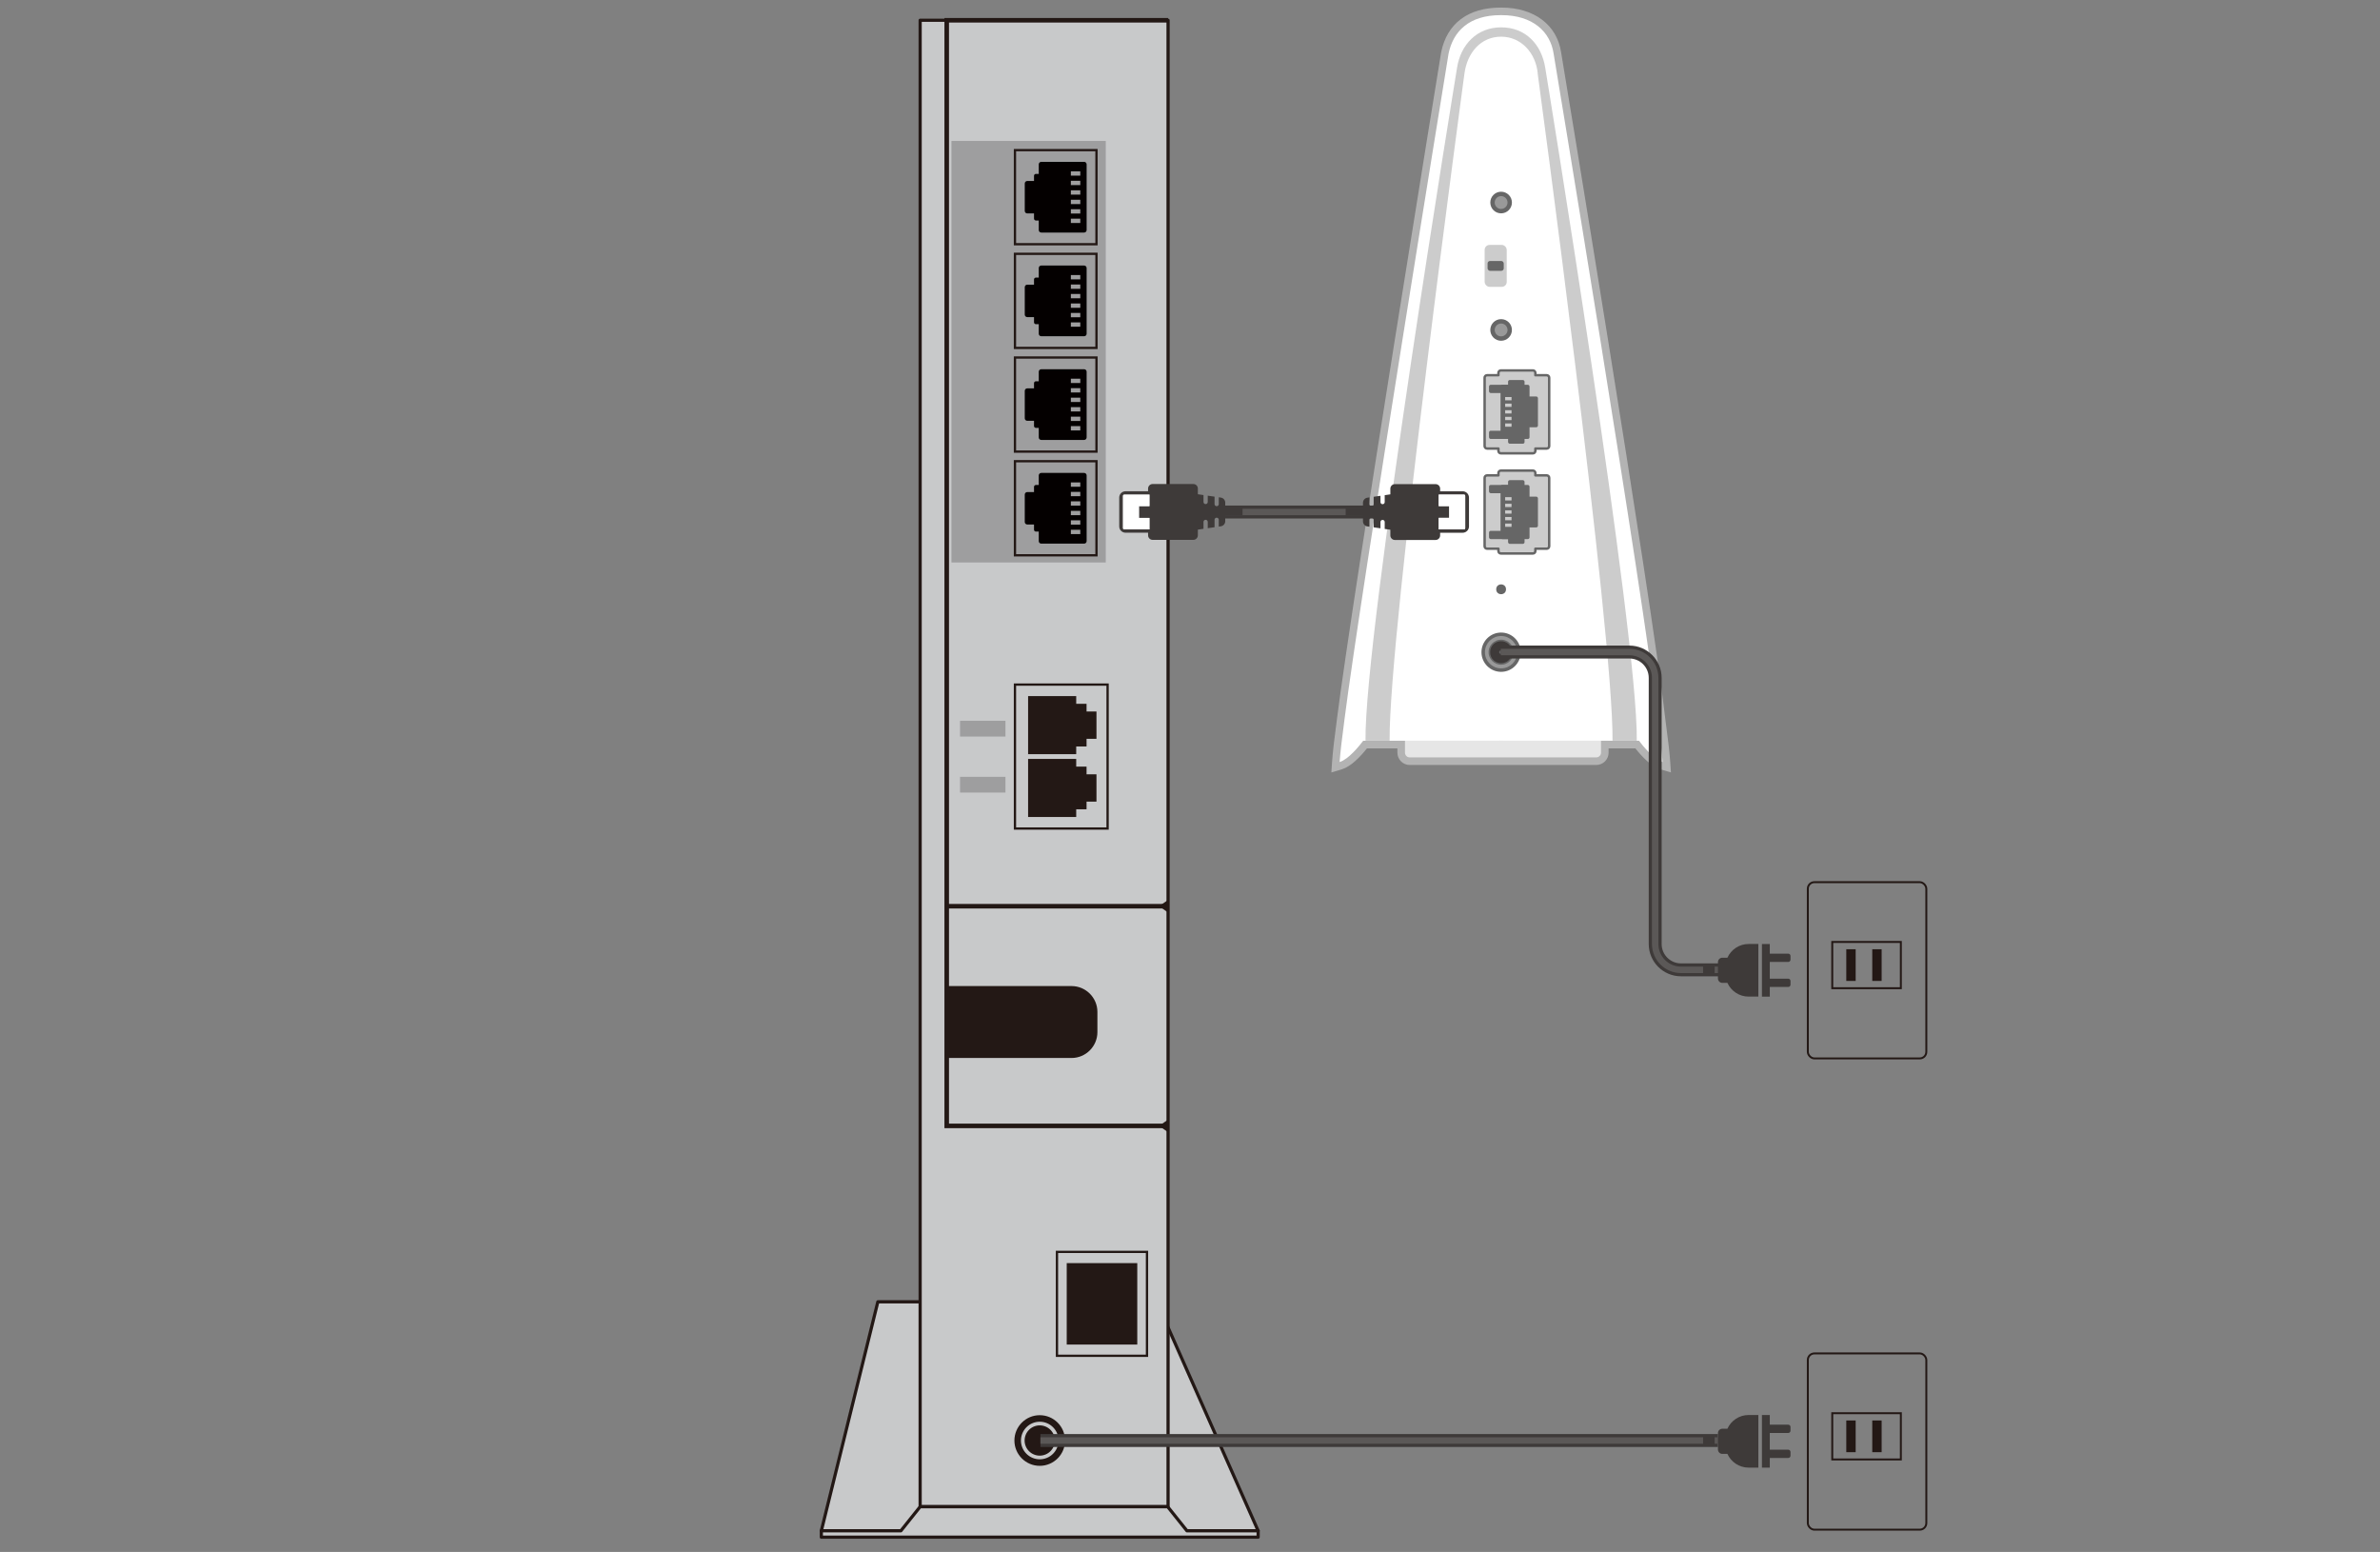<?xml version="1.0" encoding="UTF-8"?>
<svg id="_レイヤー_1" data-name="レイヤー 1" xmlns="http://www.w3.org/2000/svg" width="612" height="399" xmlns:xlink="http://www.w3.org/1999/xlink" viewBox="0 0 612 399">
  <rect x="0" y="0" width="612" height="399" fill="#808080" stroke="none"/>
  <defs>
    <style>
      .cls-1 {
        stroke: #3e3a39;
        stroke-width: 3.32px;
      }

      .cls-1, .cls-2, .cls-3, .cls-4, .cls-5, .cls-6, .cls-7, .cls-8, .cls-9 {
        fill: none;
      }

      .cls-1, .cls-2, .cls-3, .cls-5, .cls-7, .cls-8 {
        stroke-miterlimit: 10;
      }

      .cls-2 {
        stroke: #5b5857;
        stroke-width: 1.66px;
      }

      .cls-10 {
        fill: #3e3a39;
      }

      .cls-11, .cls-12 {
        fill: #231815;
      }

      .cls-13 {
        fill: #fff;
      }

      .cls-3 {
        stroke-width: .5px;
      }

      .cls-3, .cls-5, .cls-14, .cls-8, .cls-9 {
        stroke: #231815;
      }

      .cls-5 {
        stroke-width: .59px;
      }

      .cls-12 {
        stroke: #c8c9ca;
        stroke-width: .94px;
      }

      .cls-12, .cls-6, .cls-14, .cls-9 {
        stroke-linecap: round;
        stroke-linejoin: round;
      }

      .cls-6 {
        stroke: #666;
        stroke-width: .63px;
      }

      .cls-15 {
        fill: #666;
      }

      .cls-14, .cls-16 {
        fill: #c8c9ca;
      }

      .cls-14, .cls-9 {
        stroke-width: .82px;
      }

      .cls-17 {
        fill: #999;
      }

      .cls-7 {
        stroke: #999;
        stroke-width: .94px;
      }

      .cls-8 {
        stroke-width: 1.17px;
      }

      .cls-18 {
        fill: #ccc;
      }

      .cls-19 {
        fill: #b3b3b3;
      }

      .cls-20 {
        fill: #040000;
      }

      .cls-21 {
        fill: #9e9e9f;
      }

      .cls-22 {
        fill: #e6e6e6;
      }
    </style>
    <clipPath id="clippath">
      <circle class="cls-4" cx="-301.13" cy="108.5" r="82.5"/>
    </clipPath>
  </defs>
  <g>
    <g>
      <path class="cls-13" d="M343.51,195.86c.15-2.2.57-5.87,1.25-10.9,3.99-31.58,26.55-169.89,26.77-171.28,1.4-6.95,6.5-10.76,14.37-10.76h.17c7.9,0,13.42,4.13,14.4,10.77.23,1.38,23.19,139.69,26.77,171.29.67,5.02,1.1,8.69,1.25,10.88l.1,1.41-1.35-.41c-2.3-.69-4.8-3.54-6.26-5.42h-69.96c-1.46,1.88-3.97,4.73-6.26,5.42l-1.35.41.1-1.41Z"/>
      <path class="cls-19" d="M386.07,3.89c8.09,0,12.61,4.28,13.44,9.94,0,0,23.14,139.32,26.77,171.25.65,4.85,1.09,8.57,1.24,10.84-2.29-.69-5.05-4.12-6.06-5.46h-70.93c-1.01,1.34-3.77,4.77-6.06,5.46.16-2.26.59-5.99,1.24-10.84,4.04-31.94,26.77-171.25,26.77-171.25,1.16-5.75,5.25-9.94,13.41-9.94h.17M386.07,1.95h-.17c-8.39,0-13.82,4.08-15.32,11.5v.03s-.01.04-.01.04c-.23,1.39-22.79,139.72-26.78,171.32-.68,5.04-1.1,8.73-1.25,10.95l-.19,2.81,2.7-.81c2.31-.7,4.7-3.17,6.45-5.38h69.02c1.76,2.21,4.14,4.68,6.45,5.38l2.7.81-.19-2.81c-.15-2.21-.58-5.9-1.26-10.96-3.59-31.58-26.55-169.92-26.78-171.31-1.05-7.12-6.94-11.57-15.36-11.57h0Z"/>
    </g>
    <g>
      <g>
        <rect class="cls-22" x="360.31" y="186.66" width="52.35" height="9.04" rx="2.19" ry="2.19"/>
        <path class="cls-19" d="M410.47,187.63c.67,0,1.22.55,1.22,1.22v4.66c0,.67-.55,1.22-1.22,1.22h-47.97c-.67,0-1.22-.55-1.22-1.22v-4.66c0-.67.55-1.22,1.22-1.22h47.97M410.47,185.68h-47.97c-1.75,0-3.17,1.42-3.17,3.17v4.66c0,1.75,1.42,3.17,3.17,3.17h47.97c1.75,0,3.17-1.42,3.17-3.17v-4.66c0-1.75-1.42-3.17-3.17-3.17h0Z"/>
      </g>
      <path class="cls-18" d="M397.35,17.44c-.96-6.05-5.08-10.41-11.34-10.41s-10.43,4.49-11.34,10.41c0,0-23.85,145.29-23.54,172.99h34.38v-.03c.17,0,.33.03.5.03s.34-.02.5-.03v.03h34.38c.31-27.7-23.54-172.99-23.54-172.99Z"/>
      <path class="cls-13" d="M395.42,18.85c-.5-5.17-4.22-9.42-9.42-9.42h0c-5.2,0-8.69,4.11-9.42,9.42,0,0-19.5,143.89-19.25,171.59h28.25v-.02c.14,0,.27.02.41.02h0c.14,0,.28-.01.41-.02v.02h28.25c.25-27.7-19.25-171.59-19.25-171.59Z"/>
      <circle class="cls-15" cx="386" cy="151.51" r="1.26"/>
      <g>
        <circle class="cls-15" cx="386" cy="52.07" r="2.78"/>
        <circle class="cls-17" cx="386" cy="52.07" r="1.65"/>
      </g>
      <g>
        <circle class="cls-15" cx="386" cy="84.83" r="2.78"/>
        <circle class="cls-17" cx="386" cy="84.83" r="1.65"/>
      </g>
      <g>
        <circle class="cls-15" cx="386" cy="167.68" r="5.05"/>
        <circle class="cls-7" cx="386" cy="167.68" r="3.69"/>
        <circle class="cls-1" cx="386" cy="167.68" r="1.16"/>
      </g>
      <g>
        <rect class="cls-18" x="381.77" y="62.97" width="5.67" height="10.78" rx="1.25" ry="1.25"/>
        <rect class="cls-15" x="382.52" y="67.1" width="4.16" height="2.53" rx=".63" ry=".63"/>
      </g>
      <g>
        <g>
          <g>
            <path class="cls-18" d="M397.73,122.22h-2.92v-.6c0-.35-.28-.63-.63-.63h-8.24c-.35,0-.63.28-.63.63v.6h-2.92c-.35,0-.63.28-.63.63v17.59c0,.35.28.63.63.63h2.92v.6c0,.35.28.63.63.63h8.24c.35,0,.63-.28.63-.63v-.6h2.92c.35,0,.63-.28.63-.63v-17.59c0-.35-.28-.63-.63-.63Z"/>
            <path class="cls-6" d="M397.73,122.22h-2.92v-.6c0-.35-.28-.63-.63-.63h-8.24c-.35,0-.63.28-.63.63v.6h-2.92c-.35,0-.63.28-.63.63v17.59c0,.35.28.63.63.63h2.92v.6c0,.35.28.63.63.63h8.24c.35,0,.63-.28.63-.63v-.6h2.92c.35,0,.63-.28.63-.63v-17.59c0-.35-.28-.63-.63-.63Z"/>
          </g>
          <rect class="cls-15" x="392.72" y="127.68" width="2.75" height="7.92" rx=".44" ry=".44"/>
          <g>
            <rect class="cls-15" x="387.79" y="123.45" width="4.24" height="16.38" rx=".44" ry=".44"/>
            <rect class="cls-15" x="385.85" y="124.68" width="7.46" height="13.92" rx=".44" ry=".44"/>
            <rect class="cls-15" x="382.89" y="124.68" width="7.46" height="2.12" rx=".44" ry=".44"/>
            <rect class="cls-15" x="382.89" y="136.48" width="7.46" height="2.12" rx=".44" ry=".44"/>
          </g>
        </g>
        <g>
          <rect class="cls-18" x="387.04" y="127.82" width="1.64" height=".84"/>
          <rect class="cls-18" x="387.04" y="129.52" width="1.64" height=".84"/>
          <rect class="cls-18" x="387.04" y="131.22" width="1.64" height=".84"/>
          <rect class="cls-18" x="387.04" y="132.92" width="1.64" height=".84"/>
          <rect class="cls-18" x="387.04" y="134.61" width="1.64" height=".84"/>
        </g>
      </g>
      <g>
        <g>
          <g>
            <path class="cls-18" d="M397.73,96.47h-2.92v-.6c0-.35-.28-.63-.63-.63h-8.24c-.35,0-.63.28-.63.63v.6h-2.92c-.35,0-.63.28-.63.63v17.59c0,.35.28.63.63.63h2.92v.6c0,.35.28.63.63.63h8.24c.35,0,.63-.28.63-.63v-.6h2.92c.35,0,.63-.28.63-.63v-17.59c0-.35-.28-.63-.63-.63Z"/>
            <path class="cls-6" d="M397.73,96.47h-2.92v-.6c0-.35-.28-.63-.63-.63h-8.24c-.35,0-.63.28-.63.63v.6h-2.92c-.35,0-.63.28-.63.63v17.59c0,.35.28.63.63.63h2.92v.6c0,.35.28.63.63.63h8.24c.35,0,.63-.28.63-.63v-.6h2.92c.35,0,.63-.28.63-.63v-17.59c0-.35-.28-.63-.63-.63Z"/>
          </g>
          <rect class="cls-15" x="392.72" y="101.93" width="2.75" height="7.92" rx=".44" ry=".44"/>
          <g>
            <rect class="cls-15" x="387.79" y="97.7" width="4.24" height="16.38" rx=".44" ry=".44"/>
            <rect class="cls-15" x="385.85" y="98.93" width="7.46" height="13.92" rx=".44" ry=".44"/>
            <rect class="cls-15" x="382.89" y="98.93" width="7.46" height="2.12" rx=".44" ry=".44"/>
            <rect class="cls-15" x="382.89" y="110.74" width="7.46" height="2.12" rx=".44" ry=".44"/>
          </g>
        </g>
        <g>
          <rect class="cls-18" x="387.04" y="102.08" width="1.64" height=".84"/>
          <rect class="cls-18" x="387.04" y="103.77" width="1.64" height=".84"/>
          <rect class="cls-18" x="387.04" y="105.47" width="1.64" height=".84"/>
          <rect class="cls-18" x="387.04" y="107.17" width="1.64" height=".84"/>
          <rect class="cls-18" x="387.04" y="108.87" width="1.64" height=".84"/>
        </g>
      </g>
    </g>
  </g>
  <g>
    <g>
      <polygon class="cls-14" points="323.52 393.57 211.2 393.57 225.73 334.7 297.44 334.7 323.52 393.57"/>
      <rect class="cls-14" x="236.61" y="5.21" width="63.75" height="382.16"/>
      <polyline class="cls-8" points="300.36 5.21 243.44 5.21 243.44 289.47 300.36 289.47"/>
      <line class="cls-8" x1="243.44" y1="232.99" x2="300.36" y2="232.99"/>
      <rect class="cls-21" x="244.66" y="36.24" width="39.68" height="108.37"/>
      <rect class="cls-21" x="246.87" y="185.32" width="11.68" height="4.05"/>
      <rect class="cls-21" x="246.87" y="199.72" width="11.68" height="4.05"/>
      <path class="cls-11" d="M243.44,253.52h32.11c3.65,0,6.64,2.99,6.64,6.64v5.21c0,3.65-2.99,6.64-6.64,6.64h-32.11"/>
      <g>
        <circle class="cls-11" cx="267.36" cy="370.36" r="6.51"/>
        <circle class="cls-12" cx="267.36" cy="370.36" r="4.36"/>
      </g>
      <rect class="cls-5" x="260.99" y="176.01" width="23.82" height="37.01"/>
      <g>
        <polygon class="cls-11" points="281.95 182.93 279.4 182.93 279.4 180.95 276.74 180.95 276.74 178.97 264.37 178.97 264.37 193.9 276.74 193.9 276.74 191.92 279.4 191.92 279.4 189.95 281.95 189.95 281.95 182.93"/>
        <polygon class="cls-11" points="281.95 199.08 279.4 199.08 279.4 197.1 276.74 197.1 276.74 195.12 264.37 195.12 264.37 210.05 276.74 210.05 276.74 208.07 279.4 208.07 279.4 206.1 281.95 206.1 281.95 199.08"/>
      </g>
      <g>
        <polygon class="cls-11" points="300.36 234.6 298.04 232.99 300.36 232.99 300.36 234.6"/>
        <polygon class="cls-11" points="300.36 231.38 298.04 232.99 300.36 232.99 300.36 231.38"/>
      </g>
      <g>
        <polygon class="cls-11" points="300.36 291.09 298.04 289.47 300.36 289.47 300.36 291.09"/>
        <polygon class="cls-11" points="300.36 287.86 298.04 289.47 300.36 289.47 300.36 287.86"/>
      </g>
      <g>
        <polygon class="cls-16" points="305.21 393.57 300.26 387.38 236.61 387.38 231.66 393.57 211.2 393.57 211.2 395.21 323.52 395.21 323.52 393.57 305.21 393.57"/>
        <polygon class="cls-9" points="305.21 393.57 300.26 387.38 236.61 387.38 231.66 393.57 211.2 393.57 211.2 395.21 323.52 395.21 323.52 393.57 305.21 393.57"/>
      </g>
      <g>
        <rect class="cls-5" x="260.99" y="118.58" width="20.96" height="24.19"/>
        <path class="cls-20" d="M279.42,139.12v-16.89c0-.35-.29-.64-.64-.64h-11.03c-.35,0-.64.29-.64.64v2.46h-.74c-.26,0-.48.21-.48.48v1.34h-1.74c-.35,0-.64.29-.64.64v7.06c0,.35.29.64.64.64h1.74v1.34c0,.26.21.48.48.48h.74v2.46c0,.35.29.64.64.64h11.03c.35,0,.64-.29.64-.64ZM275.36,125.14v-1.11h2.43v1.11h-2.43ZM275.36,127.57v-1.11h2.43v1.11h-2.43ZM275.36,130.01v-1.11h2.43v1.11h-2.43ZM275.36,132.45v-1.11h2.43v1.11h-2.43ZM275.36,134.89v-1.11h2.43v1.11h-2.43ZM275.36,137.32v-1.11h2.43v1.11h-2.43Z"/>
      </g>
      <g>
        <rect class="cls-5" x="260.99" y="38.6" width="20.96" height="24.19"/>
        <path class="cls-20" d="M279.42,59.14v-16.89c0-.35-.29-.64-.64-.64h-11.03c-.35,0-.64.29-.64.64v2.46h-.74c-.26,0-.48.21-.48.48v1.34h-1.74c-.35,0-.64.29-.64.64v7.06c0,.35.29.64.64.64h1.74v1.34c0,.26.21.48.48.48h.74v2.46c0,.35.29.64.64.64h11.03c.35,0,.64-.29.64-.64ZM275.36,45.15v-1.11h2.43v1.11h-2.43ZM275.36,47.59v-1.11h2.43v1.11h-2.43ZM275.36,50.03v-1.11h2.43v1.11h-2.43ZM275.36,52.47v-1.11h2.43v1.11h-2.43ZM275.36,54.9v-1.11h2.43v1.11h-2.43ZM275.36,57.34v-1.11h2.43v1.11h-2.43Z"/>
      </g>
      <g>
        <rect class="cls-5" x="260.99" y="65.26" width="20.96" height="24.19"/>
        <path class="cls-20" d="M279.42,85.8v-16.89c0-.35-.29-.64-.64-.64h-11.03c-.35,0-.64.29-.64.64v2.46h-.74c-.26,0-.48.21-.48.48v1.34h-1.74c-.35,0-.64.29-.64.64v7.06c0,.35.29.64.64.64h1.74v1.34c0,.26.21.48.48.48h.74v2.46c0,.35.29.64.64.64h11.03c.35,0,.64-.29.64-.64ZM275.36,71.82v-1.11h2.43v1.11h-2.43ZM275.36,74.25v-1.11h2.43v1.11h-2.43ZM275.36,76.69v-1.11h2.43v1.11h-2.43ZM275.36,79.13v-1.11h2.43v1.11h-2.43ZM275.36,81.56v-1.11h2.43v1.11h-2.43ZM275.36,84v-1.11h2.43v1.11h-2.43Z"/>
      </g>
      <g>
        <rect class="cls-5" x="260.99" y="91.92" width="20.96" height="24.19"/>
        <path class="cls-20" d="M279.42,112.46v-16.89c0-.35-.29-.64-.64-.64h-11.03c-.35,0-.64.29-.64.64v2.46h-.74c-.26,0-.48.21-.48.48v1.34h-1.74c-.35,0-.64.29-.64.64v7.06c0,.35.29.64.64.64h1.74v1.34c0,.26.21.48.48.48h.74v2.46c0,.35.29.64.64.64h11.03c.35,0,.64-.29.64-.64ZM275.36,98.48v-1.11h2.43v1.11h-2.43ZM275.36,100.91v-1.11h2.43v1.11h-2.43ZM275.36,103.35v-1.11h2.43v1.11h-2.43ZM275.36,105.79v-1.11h2.43v1.11h-2.43ZM275.36,108.23v-1.11h2.43v1.11h-2.43ZM275.36,110.66v-1.11h2.43v1.11h-2.43Z"/>
      </g>
    </g>
    <g>
      <rect class="cls-5" x="271.79" y="321.86" width="23.15" height="26.71" transform="translate(566.73 670.44) rotate(-180)"/>
      <rect class="cls-11" x="274.29" y="324.75" width="18.14" height="20.94" transform="translate(566.73 670.44) rotate(-180)"/>
    </g>
  </g>
  <g>
    <rect class="cls-3" x="464.87" y="347.97" width="30.47" height="45.31" rx="1.68" ry="1.68"/>
    <rect class="cls-3" x="471.15" y="363.34" width="17.64" height="11.89"/>
    <rect class="cls-11" x="474.76" y="365.21" width="2.41" height="8.15"/>
    <rect class="cls-11" x="481.44" y="365.21" width="2.41" height="8.15"/>
  </g>
  <g>
    <rect class="cls-3" x="464.87" y="226.81" width="30.47" height="45.31" rx="1.68" ry="1.68"/>
    <rect class="cls-3" x="471.15" y="242.18" width="17.64" height="11.89"/>
    <rect class="cls-11" x="474.76" y="244.05" width="2.41" height="8.15"/>
    <rect class="cls-11" x="481.44" y="244.05" width="2.41" height="8.15"/>
  </g>
  <g>
    <line class="cls-1" x1="267.54" y1="370.36" x2="441.75" y2="370.36"/>
    <line class="cls-2" x1="267.54" y1="370.36" x2="441.75" y2="370.36"/>
  </g>
  <g>
    <path class="cls-10" d="M455.09,374.85h4.74c.33,0,.59-.27.59-.59v-.95c0-.33-.27-.59-.59-.59h-4.74s0-4.3,0-4.3h4.74c.33,0,.59-.27.59-.59v-.95c0-.33-.27-.59-.59-.59h-4.74s0-2.48,0-2.48h-2.02v13.53h2.02v-2.48Z"/>
    <path class="cls-10" d="M449.65,363.8c-2.43,0-4.52,1.45-5.46,3.53h-1.3c-.63,0-1.13.51-1.13,1.13v4.21c0,.63.51,1.13,1.13,1.13h1.3c.94,2.08,3.03,3.53,5.46,3.53h2.5v-13.53h-2.5Z"/>
    <rect class="cls-10" x="437.94" y="369.28" width="2.97" height="2.57"/>
  </g>
  <g>
    <line class="cls-1" x1="314.68" y1="131.64" x2="357.1" y2="131.64"/>
    <line class="cls-2" x1="314.68" y1="131.64" x2="357.1" y2="131.64"/>
  </g>
  <g>
    <path class="cls-10" d="M295.22,125.63v.67s-5.8,0-5.8,0c-.89,0-1.62.73-1.62,1.62v7.42c0,.89.73,1.62,1.62,1.62h5.8s0,.67,0,.67c0,.64.52,1.17,1.17,1.17h10.46c.64,0,1.17-.52,1.17-1.17v-1.46s1.45-.21,1.45-.21v-1.78c0-.3.24-.54.54-.54h.01c.3,0,.54.24.54.54v1.62s1.75-.25,1.75-.25v-1.91c0-.3.24-.54.54-.54h.01c.3,0,.54.24.54.54v1.75s.53-.08.53-.08c.65-.09,1.13-.65,1.13-1.3v-.15s0-1.33,0-1.33h4.45s0-1.82,0-1.82h-4.45s0-1.33,0-1.33v-.15c0-.65-.48-1.21-1.13-1.3l-.53-.08v1.75c0,.3-.24.54-.54.54h-.01c-.3,0-.54-.24-.54-.54v-1.91s-1.75-.25-1.75-.25v1.62c0,.3-.24.54-.54.54h-.01c-.3,0-.54-.24-.54-.54v-1.78s-1.45-.21-1.45-.21v-1.46c0-.64-.52-1.17-1.17-1.17h-10.46c-.64,0-1.17.52-1.17,1.17ZM295.58,127.17v2.96s-2.7,0-2.7,0v3.02s2.7,0,2.7,0v2.96s-6.49,0-6.49,0c-.17,0-.32-.14-.32-.32v-8.3c0-.17.14-.32.32-.32h6.49Z"/>
    <path class="cls-13" d="M295.58,127.17v2.96s-2.7,0-2.7,0v3.02s2.7,0,2.7,0v2.96s-6.49,0-6.49,0c-.17,0-.32-.14-.32-.32v-8.3c0-.17.14-.32.32-.32h6.49Z"/>
  </g>
  <g>
    <path class="cls-10" d="M370.32,137.64v-.67s5.8,0,5.8,0c.89,0,1.62-.73,1.62-1.62v-7.42c0-.89-.73-1.62-1.62-1.62h-5.8s0-.67,0-.67c0-.64-.52-1.17-1.17-1.17h-10.46c-.64,0-1.17.52-1.17,1.17v1.46s-1.45.21-1.45.21v1.78c0,.3-.24.54-.54.54h-.01c-.3,0-.54-.24-.54-.54v-1.62s-1.75.25-1.75.25v1.91c0,.3-.24.54-.54.54h-.01c-.3,0-.54-.24-.54-.54v-1.75s-.53.08-.53.08c-.65.09-1.13.65-1.13,1.3v.15s0,1.33,0,1.33h-4.45s0,1.82,0,1.82h4.45s0,1.33,0,1.33v.15c0,.65.48,1.21,1.13,1.3l.53.08v-1.75c0-.3.24-.54.54-.54h.01c.3,0,.54.24.54.54v1.91s1.75.25,1.75.25v-1.62c0-.3.24-.54.54-.54h.01c.3,0,.54.24.54.54v1.78s1.45.21,1.45.21v1.46c0,.64.52,1.17,1.17,1.17h10.46c.64,0,1.17-.52,1.17-1.17ZM369.96,136.1v-2.96s2.7,0,2.7,0v-3.02s-2.7,0-2.7,0v-2.96s6.49,0,6.49,0c.17,0,.32.14.32.32v8.3c0,.17-.14.32-.32.32h-6.49Z"/>
    <path class="cls-13" d="M369.96,136.1v-2.96s2.7,0,2.7,0v-3.02s-2.7,0-2.7,0v-2.96s6.49,0,6.49,0c.17,0,.32.14.32.32v8.3c0,.17-.14.32-.32.32h-6.49Z"/>
  </g>
  <g>
    <path class="cls-1" d="M385.93,167.64h33.05c3.66,0,6.64,2.97,6.64,6.64v68.43c0,3.66,2.97,6.64,6.64,6.64h18.54"/>
    <path class="cls-2" d="M385.93,167.64h33.05c3.66,0,6.64,2.97,6.64,6.64v68.43c0,3.66,2.97,6.64,6.64,6.64h18.54"/>
  </g>
  <g>
    <path class="cls-10" d="M455.09,253.75h4.74c.33,0,.59-.27.59-.59v-.95c0-.33-.27-.59-.59-.59h-4.74s0-4.3,0-4.3h4.74c.33,0,.59-.27.59-.59v-.95c0-.33-.27-.59-.59-.59h-4.74s0-2.48,0-2.48h-2.02v13.53h2.02v-2.48Z"/>
    <path class="cls-10" d="M449.65,242.7c-2.43,0-4.52,1.45-5.46,3.53h-1.3c-.63,0-1.13.51-1.13,1.13v4.21c0,.63.51,1.13,1.13,1.13h1.3c.94,2.08,3.03,3.53,5.46,3.53h2.5v-13.53h-2.5Z"/>
    <rect class="cls-10" x="437.94" y="248.18" width="2.97" height="2.57"/>
  </g>
</svg>